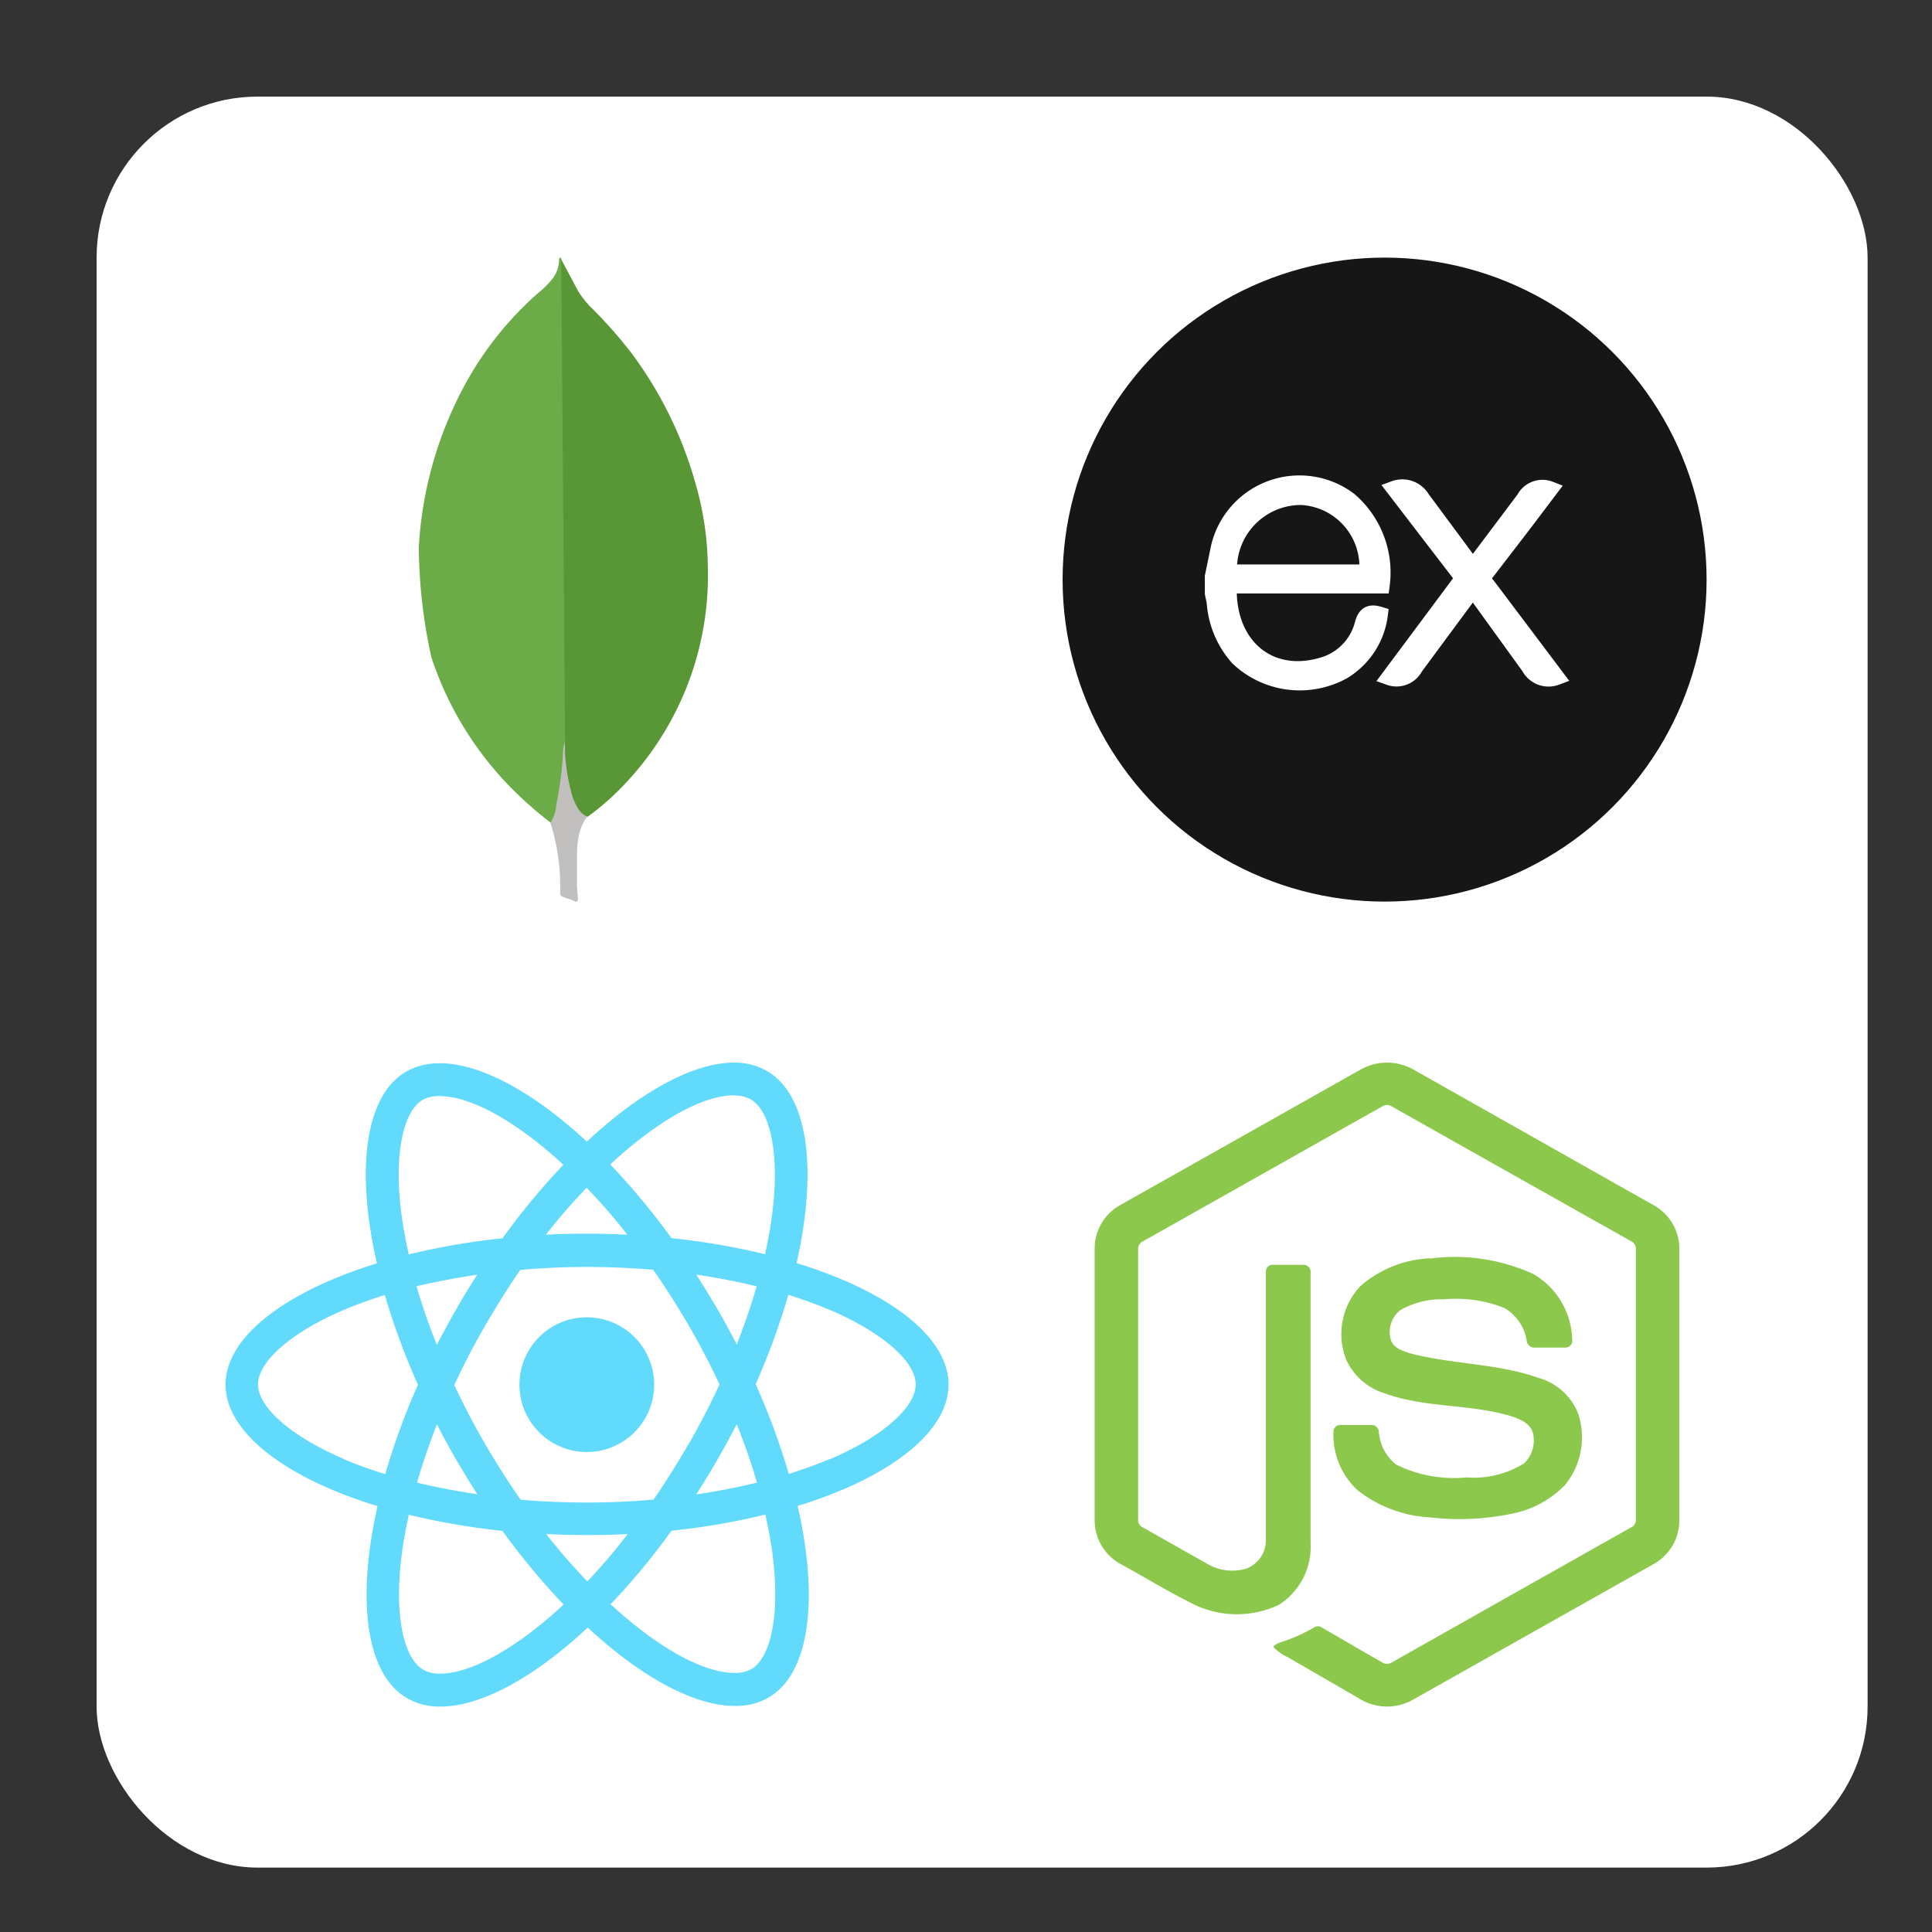 <svg xmlns="http://www.w3.org/2000/svg" xmlns:xlink="http://www.w3.org/1999/xlink" width="60" height="60" viewBox="0 0 60 60">
  <rect x="0" y="0" width="60" height="60" fill="#333333" stroke="none"/>
  <defs>
    <clipPath id="clip-t-mern-stack">
      <rect width="60" height="60"/>
    </clipPath>
  </defs>
  <g id="t-mern-stack" clip-path="url(#clip-t-mern-stack)">
    <g id="Group_475" data-name="Group 475">
      <rect id="Rectangle_535" data-name="Rectangle 535" width="55" height="55" rx="5" transform="translate(3 3)" fill="#fff"/>
      <g id="mongodb-icon-1" transform="translate(13 8)">
        <path id="Path_6369" data-name="Path 6369" d="M15.891.087l.534,1a3,3,0,0,0,.4.5A14,14,0,0,1,18.08,3.007a12.307,12.307,0,0,1,1.95,3.932,9.669,9.669,0,0,1,.414,2.669,9.417,9.417,0,0,1-2.75,6.949,7.937,7.937,0,0,1-.981.839c-.185,0-.272-.142-.349-.272a2.243,2.243,0,0,1-.272-.784A3.79,3.79,0,0,1,16,15.348V15.2c-.015-.032-.178-15.031-.113-15.108Z" transform="translate(-11.462 -0.032)" fill="#599636"/>
        <path id="Path_6370" data-name="Path 6370" d="M13.242.021C13.22-.023,13.2.01,13.176.032a1.007,1.007,0,0,1-.185.6,2.875,2.875,0,0,1-.479.479A10.439,10.439,0,0,0,10.17,4.1a11.99,11.99,0,0,0-1.35,4.88,16.236,16.236,0,0,0,.392,3.442,10.435,10.435,0,0,0,2.734,4.3,11.947,11.947,0,0,0,.969.828c.1,0,.109-.087.131-.152a2.988,2.988,0,0,0,.1-.425l.219-1.634Z" transform="translate(-8.813 0)" fill="#6cac48"/>
        <path id="Path_6371" data-name="Path 6371" d="M16.238,27.048a1.491,1.491,0,0,1,.272-.664.688.688,0,0,1-.3-.283,2.022,2.022,0,0,1-.162-.359,6.22,6.22,0,0,1-.229-1.4v-.283a1.358,1.358,0,0,0-.066.469,10.856,10.856,0,0,1-.2,1.471,1.309,1.309,0,0,1-.175.566.217.217,0,0,0,.011.076,6.5,6.5,0,0,1,.283,1.765v.219c0,.261-.011.206.206.294a.955.955,0,0,1,.272.109c.066,0,.076-.054.076-.1l-.032-.359v-1a2.651,2.651,0,0,1,.044-.512Z" transform="translate(-11.275 -9.021)" fill="#c2bfbf"/>
      </g>
      <g id="s_express" transform="translate(-5275 -505)">
        <circle id="Ellipse_68" data-name="Ellipse 68" cx="10" cy="10" r="10" transform="translate(5308 513)" fill="#161616"/>
        <path id="s_express-2" data-name="s_express" d="M10.667,12.739a.68.68,0,0,1-.843-.319L8.292,10.3l-.221-.293L6.282,12.427a.652.652,0,0,1-.8.315l2.29-3.074L5.64,6.891a.708.708,0,0,1,.845.293L8.074,9.33,9.674,7.2a.635.635,0,0,1,.793-.294L9.64,8,8.52,9.456a.3.3,0,0,0,.008.442ZM0,9.617.19,8.7A2.568,2.568,0,0,1,4.231,7.241a2.961,2.961,0,0,1,1.01,2.65H.493c-.071,1.89,1.289,3.031,3.023,2.449a1.8,1.8,0,0,0,1.146-1.277c.091-.3.242-.345.522-.26a2.4,2.4,0,0,1-1.15,1.758A2.786,2.786,0,0,1,.79,12.145a2.885,2.885,0,0,1-.73-1.7c-.013-.105-.04-.206-.06-.307q0-.259,0-.517ZM.5,9.49H4.793A2.166,2.166,0,0,0,2.751,7.144,2.236,2.236,0,0,0,.5,9.49Z" transform="translate(5312.667 513.289)" fill="#fff" stroke="#fff" stroke-width="0.5"/>
      </g>
      <g id="nodejs-icon_2_" data-name="nodejs-icon (2)" transform="translate(33.396 32.416)">
        <path id="Path_6354" data-name="Path 6354" d="M8.859.8A1.677,1.677,0,0,1,10.5.8q3.739,2.113,7.479,4.224a1.539,1.539,0,0,1,.778,1.326v8.474a1.556,1.556,0,0,1-.836,1.355l-7.452,4.2a1.63,1.63,0,0,1-1.655-.046q-1.117-.648-2.236-1.293a1.316,1.316,0,0,1-.431-.311c.1-.128.265-.144.4-.2a5.219,5.219,0,0,0,.882-.412.206.206,0,0,1,.23.014c.637.365,1.268.741,1.907,1.1.136.079.274-.026.391-.091q3.657-2.067,7.317-4.129a.242.242,0,0,0,.133-.238q0-4.193,0-8.387a.262.262,0,0,0-.156-.261Q13.536,4.038,9.824,1.944a.258.258,0,0,0-.292,0Q5.819,4.037,2.107,6.131a.259.259,0,0,0-.157.26q0,4.193,0,8.387a.237.237,0,0,0,.135.235q.991.562,1.983,1.12a1.532,1.532,0,0,0,1.24.166.941.941,0,0,0,.609-.884c0-2.779,0-5.559,0-8.337a.209.209,0,0,1,.228-.214c.317,0,.635,0,.953,0a.22.22,0,0,1,.207.254c0,2.8,0,5.594,0,8.39a2.127,2.127,0,0,1-.995,1.921,3.064,3.064,0,0,1-2.738-.075c-.726-.363-1.42-.79-2.133-1.179A1.553,1.553,0,0,1,.6,14.822V6.348a1.542,1.542,0,0,1,.8-1.343Z" transform="translate(0 0)" fill="#8cc84b"/>
        <path id="Path_6355" data-name="Path 6355" d="M107.781,85.63a5.879,5.879,0,0,1,3.218.492,2.434,2.434,0,0,1,1.187,2.106.228.228,0,0,1-.247.168c-.314,0-.629,0-.943,0a.243.243,0,0,1-.228-.236,1.436,1.436,0,0,0-.687-.992,4.071,4.071,0,0,0-1.884-.27,2.558,2.558,0,0,0-1.349.336.855.855,0,0,0-.284.955c.1.24.378.317.6.389,1.306.341,2.689.307,3.97.757a1.869,1.869,0,0,1,1.23,1.095,2.338,2.338,0,0,1-.4,2.231,3.126,3.126,0,0,1-1.678.9,8.063,8.063,0,0,1-2.533.108,3.992,3.992,0,0,1-2.228-.838,2.338,2.338,0,0,1-.753-1.845.211.211,0,0,1,.231-.186c.317,0,.633,0,.95,0a.222.222,0,0,1,.227.219,1.439,1.439,0,0,0,.535,1.01,4.061,4.061,0,0,0,2.187.4,2.97,2.97,0,0,0,1.793-.439.991.991,0,0,0,.27-.946c-.077-.28-.369-.41-.621-.5-1.289-.408-2.688-.26-3.964-.721a1.929,1.929,0,0,1-1.218-1.062,2.175,2.175,0,0,1,.434-2.263,3.506,3.506,0,0,1,2.176-.874Z" transform="translate(-96.755 -78.962)" fill="#8cc84b"/>
      </g>
    </g>
    <g id="Group_1815" data-name="Group 1815" transform="translate(8 30)">
      <path id="Path_7571" data-name="Path 7571" d="M198.158,88c0-1.488-1.863-2.9-4.72-3.772.659-2.911.366-5.228-.925-5.969A2.007,2.007,0,0,0,191.489,78v1.021a1.06,1.06,0,0,1,.522.119c.623.357.893,1.717.682,3.465-.05.43-.133.883-.233,1.346a22.184,22.184,0,0,0-2.907-.5,22.333,22.333,0,0,0-1.9-2.289c1.492-1.387,2.893-2.147,3.845-2.147V78c-1.259,0-2.907.9-4.573,2.454-1.666-1.547-3.314-2.435-4.573-2.435v1.021c.948,0,2.353.755,3.845,2.133a21.62,21.62,0,0,0-1.891,2.284,21.377,21.377,0,0,0-2.911.5c-.105-.458-.183-.9-.238-1.328-.215-1.749.05-3.108.668-3.47a1.019,1.019,0,0,1,.526-.119V78.023a2.041,2.041,0,0,0-1.035.256c-1.286.742-1.575,3.053-.911,5.956-2.847.879-4.7,2.284-4.7,3.767s1.863,2.9,4.72,3.772c-.659,2.911-.366,5.228.925,5.969a2.012,2.012,0,0,0,1.03.256c1.259,0,2.907-.9,4.573-2.454,1.666,1.547,3.314,2.435,4.573,2.435a2.041,2.041,0,0,0,1.035-.256c1.286-.742,1.575-3.053.911-5.956C196.3,90.9,198.158,89.485,198.158,88Zm-5.96-3.053c-.169.591-.38,1.2-.618,1.808-.188-.366-.385-.732-.6-1.1s-.435-.723-.659-1.071C190.971,84.683,191.6,84.8,192.2,84.949Zm-2.1,4.875c-.357.618-.723,1.2-1.1,1.749-.682.06-1.373.092-2.069.092s-1.382-.032-2.06-.087q-.57-.817-1.108-1.74-.522-.9-.952-1.822c.284-.613.6-1.227.948-1.827.357-.618.723-1.2,1.1-1.749.682-.06,1.373-.092,2.069-.092s1.382.032,2.06.087q.57.817,1.108,1.74.522.9.952,1.822C190.761,88.611,190.445,89.225,190.1,89.824Zm1.479-.6c.247.613.458,1.227.632,1.822-.6.146-1.231.27-1.886.366.224-.352.449-.714.659-1.085S191.392,89.6,191.58,89.229Zm-4.642,4.884a18.877,18.877,0,0,1-1.273-1.465c.412.018.833.032,1.259.032s.856-.009,1.273-.032A17.866,17.866,0,0,1,186.938,94.114Zm-3.406-2.7c-.65-.1-1.277-.215-1.877-.362.169-.591.38-1.2.618-1.808.188.366.385.732.6,1.1S183.308,91.069,183.533,91.417Zm3.383-9.526a18.871,18.871,0,0,1,1.273,1.465c-.412-.018-.833-.032-1.259-.032s-.856.009-1.273.032A17.87,17.87,0,0,1,186.915,81.891Zm-3.387,2.7c-.224.352-.449.714-.659,1.085s-.407.732-.6,1.1c-.247-.613-.458-1.227-.632-1.822C182.242,84.807,182.873,84.683,183.528,84.587Zm-4.143,5.731c-1.62-.691-2.669-1.6-2.669-2.316s1.048-1.63,2.669-2.316c.394-.169.824-.32,1.268-.462a21.986,21.986,0,0,0,1.03,2.788,21.674,21.674,0,0,0-1.016,2.774C180.214,90.644,179.783,90.488,179.385,90.319Zm2.463,6.542c-.623-.357-.893-1.717-.682-3.465.05-.43.133-.883.233-1.346a22.184,22.184,0,0,0,2.907.5,22.329,22.329,0,0,0,1.9,2.289c-1.492,1.387-2.893,2.147-3.845,2.147A1.093,1.093,0,0,1,181.848,96.86Zm10.858-3.488c.215,1.749-.05,3.108-.668,3.47a1.019,1.019,0,0,1-.526.119c-.948,0-2.353-.755-3.845-2.133a21.622,21.622,0,0,0,1.891-2.284,21.377,21.377,0,0,0,2.911-.5A12.815,12.815,0,0,1,192.706,93.372Zm1.762-3.053c-.394.169-.824.32-1.268.462a21.989,21.989,0,0,0-1.03-2.788,21.676,21.676,0,0,0,1.016-2.774c.453.142.884.3,1.286.467,1.621.691,2.669,1.6,2.669,2.316S196.089,89.632,194.469,90.319Z" transform="translate(-176.7 -75)" fill="#61dafb"/>
      <circle id="Ellipse_134" data-name="Ellipse 134" cx="2.092" cy="2.092" r="2.092" transform="translate(8.132 10.91)" fill="#61dafb"/>
    </g>
  </g>
</svg>
